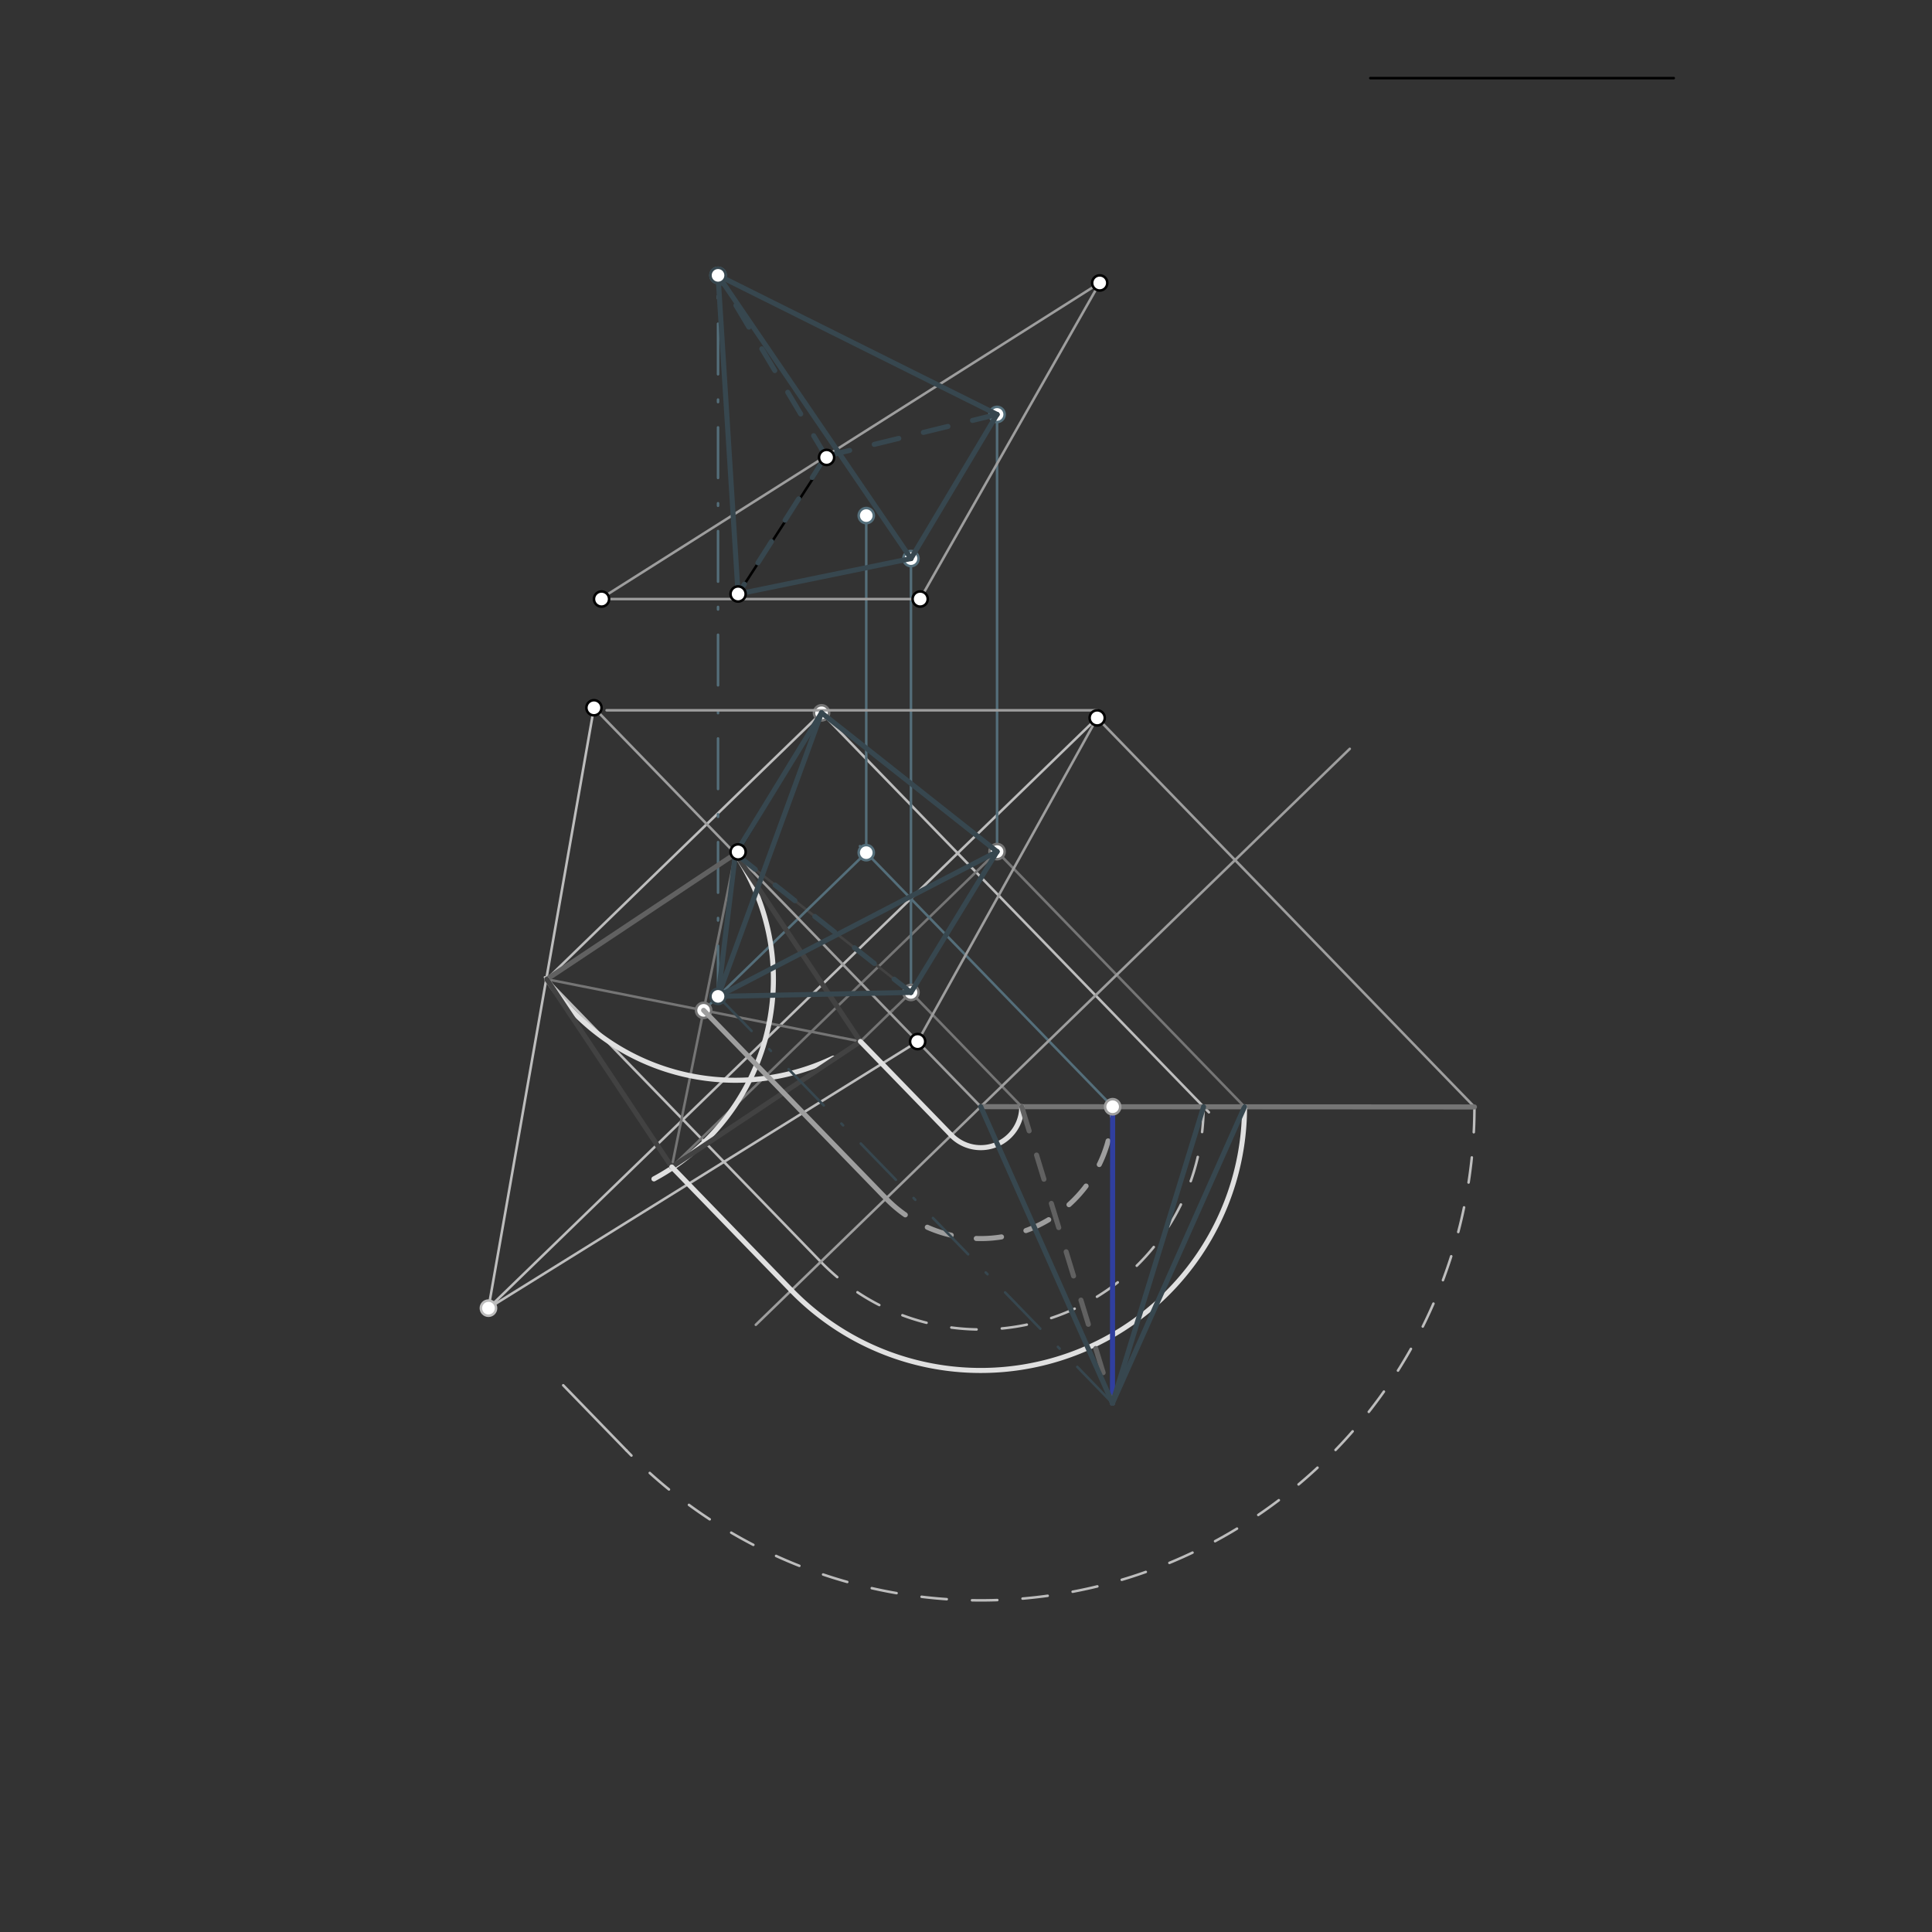 <svg xmlns="http://www.w3.org/2000/svg" class="svg--816" height="100%" preserveAspectRatio="xMidYMid meet" viewBox="0 0 764 764" width="100%"><rect x="0" y="0" width="764" height="764" fill="#333333" stroke="none"/><defs><marker id="marker-arrow" markerHeight="16" markerUnits="userSpaceOnUse" markerWidth="24" orient="auto-start-reverse" refX="24" refY="4" viewBox="0 0 24 8"><path d="M 0 0 L 24 4 L 0 8 z" stroke="inherit"></path></marker></defs><g class="aux-layer--949"><g class="element--733"><path d="M 583.062 437.736 A 195.229 195.229 0 0 1 247.678 573.532" fill="none" stroke="#BDBDBD" stroke-dasharray="10" stroke-linecap="round" stroke-width="1"></path></g><g class="element--733"><line stroke="#BDBDBD" stroke-dasharray="none" stroke-linecap="round" stroke-width="1" x1="247.678" x2="222.72" y1="573.532" y2="547.795"></line></g><g class="element--733"><line stroke="#BDBDBD" stroke-dasharray="none" stroke-linecap="round" stroke-width="1" x1="433.875" x2="193.158" y1="283.887" y2="517.309"></line></g><g class="element--733"><line stroke="#BDBDBD" stroke-dasharray="none" stroke-linecap="round" stroke-width="1" x1="193.158" x2="234.875" y1="517.309" y2="279.887"></line></g><g class="element--733"><line stroke="#BDBDBD" stroke-dasharray="none" stroke-linecap="round" stroke-width="1" x1="193.158" x2="362.875" y1="517.309" y2="411.887"></line></g><g class="element--733"><line stroke="#BDBDBD" stroke-dasharray="none" stroke-linecap="round" stroke-width="1" x1="324.875" x2="478.06" y1="281.887" y2="439.859"></line></g><g class="element--733"><path d="M 475.942 437.675 A 88.109 88.109 0 0 1 324.579 498.961" fill="none" stroke="#BDBDBD" stroke-dasharray="10" stroke-linecap="round" stroke-width="1"></path></g><g class="element--733"><line stroke="#BDBDBD" stroke-dasharray="none" stroke-linecap="round" stroke-width="1" x1="324.579" x2="215.482" y1="498.961" y2="386.455"></line></g><g class="element--733"><line stroke="#BDBDBD" stroke-dasharray="none" stroke-linecap="round" stroke-width="1" x1="324.875" x2="216.237" y1="281.887" y2="387.233"></line></g><g class="element--733"><line stroke="#757575" stroke-dasharray="none" stroke-linecap="round" stroke-width="1" x1="290.825" x2="265.661" y1="337.585" y2="461.486"></line></g><g class="element--733"><line stroke="#757575" stroke-dasharray="none" stroke-linecap="round" stroke-width="1" x1="216.237" x2="340.25" y1="387.233" y2="411.839"></line></g><g class="element--733"><line stroke="#757575" stroke-dasharray="none" stroke-linecap="round" stroke-width="1" x1="340.25" x2="353.105" y1="411.839" y2="399.373"></line></g><g class="element--733"><line stroke="#757575" stroke-dasharray="none" stroke-linecap="round" stroke-width="1" x1="404.042" x2="360.236" y1="437.634" y2="392.458"></line></g><g class="element--733"><line stroke="#757575" stroke-dasharray="none" stroke-linecap="round" stroke-width="1" x1="351.886" x2="360.236" y1="400.555" y2="392.458"></line></g><g class="element--733"><line stroke="#757575" stroke-dasharray="none" stroke-linecap="round" stroke-width="1" x1="492.151" x2="394.285" y1="437.684" y2="336.76"></line></g><g class="element--733"><line stroke="#757575" stroke-dasharray="none" stroke-linecap="round" stroke-width="1" x1="265.661" x2="394.285" y1="461.486" y2="336.76"></line></g><g class="element--733"><line stroke="#424242" stroke-dasharray="none" stroke-linecap="round" stroke-width="1" x1="290.825" x2="360.236" y1="337.585" y2="392.458"></line></g><g class="element--733"><line stroke="#424242" stroke-dasharray="none" stroke-linecap="round" stroke-width="1" x1="360.236" x2="394.285" y1="392.458" y2="336.76"></line></g><g class="element--733"><line stroke="#424242" stroke-dasharray="none" stroke-linecap="round" stroke-width="1" x1="394.285" x2="324.875" y1="336.76" y2="281.887"></line></g><g class="element--733"><line stroke="#546E7A" stroke-dasharray="none" stroke-linecap="round" stroke-width="1" x1="439.992" x2="340.069" y1="437.654" y2="334.608"></line></g><g class="element--733"><line stroke="#546E7A" stroke-dasharray="none" stroke-linecap="round" stroke-width="1" x1="278.243" x2="342.555" y1="399.536" y2="337.173"></line></g><g class="element--733"><line stroke="#546E7A" stroke-dasharray="none" stroke-linecap="round" stroke-width="1" x1="394.285" x2="394.285" y1="336.76" y2="163.887"></line></g><g class="element--733"><line stroke="#546E7A" stroke-dasharray="none" stroke-linecap="round" stroke-width="1" x1="360.236" x2="360.236" y1="392.458" y2="220.887"></line></g><g class="element--733"><line stroke="#546E7A" stroke-dasharray="none" stroke-linecap="round" stroke-width="1" x1="342.555" x2="342.555" y1="337.173" y2="203.887"></line></g><g class="element--733"><line stroke="#546E7A" stroke-dasharray="20, 10, 1, 10" stroke-linecap="round" stroke-width="1" x1="283.942" x2="283.942" y1="394.01" y2="108.887"></line></g><g class="element--733"><circle cx="193.158" cy="517.309" r="3" stroke="#BDBDBD" stroke-width="1" fill="#ffffff"></circle>}</g><g class="element--733"><circle cx="278.243" cy="399.536" r="3" stroke="#757575" stroke-width="1" fill="#ffffff"></circle>}</g><g class="element--733"><circle cx="360.236" cy="392.458" r="3" stroke="#757575" stroke-width="1" fill="#ffffff"></circle>}</g><g class="element--733"><circle cx="324.875" cy="281.887" r="3" stroke="#757575" stroke-width="1" fill="#ffffff"></circle>}</g><g class="element--733"><circle cx="394.285" cy="336.76" r="3" stroke="#757575" stroke-width="1" fill="#ffffff"></circle>}</g><g class="element--733"><circle cx="342.555" cy="337.173" r="3" stroke="#546E7A" stroke-width="1" fill="#ffffff"></circle>}</g><g class="element--733"><circle cx="394.285" cy="163.887" r="3" stroke="#546E7A" stroke-width="1" fill="#ffffff"></circle>}</g><g class="element--733"><circle cx="360.236" cy="220.887" r="3" stroke="#546E7A" stroke-width="1" fill="#ffffff"></circle>}</g><g class="element--733"><circle cx="342.555" cy="203.887" r="3" stroke="#546E7A" stroke-width="1" fill="#ffffff"></circle>}</g><g class="element--733"><circle cx="283.942" cy="108.887" r="3" stroke="#546E7A" stroke-width="1" fill="#ffffff"></circle>}</g></g><g class="main-layer--75a"><g class="element--733"><line stroke="#9E9E9E" stroke-dasharray="none" stroke-linecap="round" stroke-width="1" x1="238.875" x2="434.875" y1="235.887" y2="111.887"></line></g><g class="element--733"><line stroke="#9E9E9E" stroke-dasharray="none" stroke-linecap="round" stroke-width="1" x1="434.875" x2="363.875" y1="111.887" y2="236.887"></line></g><g class="element--733"><line stroke="#9E9E9E" stroke-dasharray="none" stroke-linecap="round" stroke-width="1" x1="363.875" x2="237.875" y1="236.887" y2="236.887"></line></g><g class="element--733"><line stroke="#9E9E9E" stroke-dasharray="none" stroke-linecap="round" stroke-width="1" x1="239.875" x2="433.875" y1="280.887" y2="280.887"></line></g><g class="element--733"><line stroke="#9E9E9E" stroke-dasharray="none" stroke-linecap="round" stroke-width="1" x1="433.875" x2="362.875" y1="283.887" y2="411.887"></line></g><g class="element--733"><line stroke="#9E9E9E" stroke-dasharray="none" stroke-linecap="round" stroke-width="1" x1="362.875" x2="234.875" y1="411.887" y2="279.887"></line></g><g class="element--733"><line stroke="#000000" stroke-dasharray="none" stroke-linecap="round" stroke-width="1" x1="291.875" x2="326.875" y1="234.887" y2="180.887"></line></g><g class="element--733"><line stroke="#000000" stroke-dasharray="none" stroke-linecap="round" stroke-width="1" x1="291.875" x2="324.875" y1="336.887" y2="281.887"></line></g><g class="element--733"><line stroke="#000000" stroke-dasharray="none" stroke-linecap="round" stroke-width="1" x1="541.875" x2="661.875" y1="30.887" y2="30.887"></line></g><g class="element--733"><line stroke="#9E9E9E" stroke-dasharray="none" stroke-linecap="round" stroke-width="1" x1="298.875" x2="533.764" y1="523.887" y2="296.116"></line></g><g class="element--733"><line stroke="#9E9E9E" stroke-dasharray="none" stroke-linecap="round" stroke-width="1" x1="362.875" x2="387.833" y1="411.887" y2="437.625"></line></g><g class="element--733"><line stroke="#9E9E9E" stroke-dasharray="none" stroke-linecap="round" stroke-width="1" x1="433.875" x2="488.395" y1="283.887" y2="340.11"></line></g><g class="element--733"><line stroke="#9E9E9E" stroke-dasharray="none" stroke-linecap="round" stroke-width="1" x1="488.395" x2="583.062" y1="340.11" y2="437.736"></line></g><g class="element--733"><line stroke="#757575" stroke-dasharray="none" stroke-linecap="round" stroke-width="2" x1="387.833" x2="583.062" y1="437.625" y2="437.736"></line></g><g class="element--733"><line stroke="#616161" stroke-dasharray="none" stroke-linecap="round" stroke-width="2" x1="216.237" x2="291.875" y1="387.233" y2="336.887"></line></g><g class="element--733"><path d="M 216.237 387.233 A 89.601 89.601 0 0 0 329.466 418.426" fill="none" stroke="#E0E0E0" stroke-dasharray="none" stroke-linecap="round" stroke-width="2"></path></g><g class="element--733"><path d="M 290.825 337.585 A 89.601 89.601 0 0 1 258.595 466.189" fill="none" stroke="#E0E0E0" stroke-dasharray="none" stroke-linecap="round" stroke-width="2"></path></g><g class="element--733"><line stroke="#424242" stroke-dasharray="none" stroke-linecap="round" stroke-width="2" x1="216.237" x2="265.661" y1="387.233" y2="461.486"></line></g><g class="element--733"><line stroke="#424242" stroke-dasharray="none" stroke-linecap="round" stroke-width="2" x1="290.825" x2="339.977" y1="337.585" y2="411.43"></line></g><g class="element--733"><line stroke="#424242" stroke-dasharray="none" stroke-linecap="round" stroke-width="2" x1="265.661" x2="340.25" y1="461.486" y2="411.839"></line></g><g class="element--733"><line stroke="#9E9E9E" stroke-dasharray="none" stroke-linecap="round" stroke-width="2" x1="278.243" x2="350.388" y1="399.536" y2="473.935"></line></g><g class="element--733"><path d="M 350.388 473.935 A 52.159 52.159 0 0 0 439.992 437.654" fill="none" stroke="#9E9E9E" stroke-dasharray="10" stroke-linecap="round" stroke-width="2"></path></g><g class="element--733"><line stroke="#E0E0E0" stroke-dasharray="none" stroke-linecap="round" stroke-width="2" x1="265.661" x2="312.942" y1="461.486" y2="510.246"></line></g><g class="element--733"><line stroke="#E0E0E0" stroke-dasharray="none" stroke-linecap="round" stroke-width="2" x1="340.25" x2="376.196" y1="411.839" y2="448.909"></line></g><g class="element--733"><path d="M 376.196 448.909 A 16.209 16.209 0 0 0 404.042 437.634" fill="none" stroke="#E0E0E0" stroke-dasharray="none" stroke-linecap="round" stroke-width="2"></path></g><g class="element--733"><path d="M 312.942 510.246 A 104.319 104.319 0 0 0 492.151 437.684" fill="none" stroke="#E0E0E0" stroke-dasharray="none" stroke-linecap="round" stroke-width="2"></path></g><g class="element--733"><line stroke="#303F9F" stroke-dasharray="none" stroke-linecap="round" stroke-width="2" x1="439.992" x2="439.925" y1="437.654" y2="554.867"></line></g><g class="element--733"><line stroke="#616161" stroke-dasharray="10" stroke-linecap="round" stroke-width="2" x1="404.042" x2="439.925" y1="437.634" y2="554.867"></line></g><g class="element--733"><line stroke="#37474F" stroke-dasharray="none" stroke-linecap="round" stroke-width="2" x1="439.925" x2="475.942" y1="554.867" y2="437.675"></line></g><g class="element--733"><line stroke="#37474F" stroke-dasharray="none" stroke-linecap="round" stroke-width="2" x1="439.925" x2="387.833" y1="554.867" y2="437.625"></line></g><g class="element--733"><line stroke="#37474F" stroke-dasharray="none" stroke-linecap="round" stroke-width="2" x1="439.925" x2="492.151" y1="554.867" y2="437.684"></line></g><g class="element--733"><line stroke="#37474F" stroke-dasharray="20, 10, 1, 10" stroke-linecap="round" stroke-width="1" x1="439.925" x2="283.942" y1="554.867" y2="394.01"></line></g><g class="element--733"><line stroke="#37474F" stroke-dasharray="none" stroke-linecap="round" stroke-width="2" x1="283.942" x2="324.875" y1="394.01" y2="281.887"></line></g><g class="element--733"><line stroke="#37474F" stroke-dasharray="none" stroke-linecap="round" stroke-width="2" x1="324.875" x2="394.285" y1="281.887" y2="336.76"></line></g><g class="element--733"><line stroke="#37474F" stroke-dasharray="none" stroke-linecap="round" stroke-width="2" x1="283.942" x2="394.285" y1="394.01" y2="336.76"></line></g><g class="element--733"><line stroke="#37474F" stroke-dasharray="none" stroke-linecap="round" stroke-width="2" x1="394.285" x2="360.236" y1="336.76" y2="392.458"></line></g><g class="element--733"><line stroke="#37474F" stroke-dasharray="none" stroke-linecap="round" stroke-width="2" x1="360.236" x2="283.942" y1="392.458" y2="394.01"></line></g><g class="element--733"><line stroke="#37474F" stroke-dasharray="none" stroke-linecap="round" stroke-width="2" x1="283.942" x2="290.825" y1="394.01" y2="337.585"></line></g><g class="element--733"><line stroke="#37474F" stroke-dasharray="none" stroke-linecap="round" stroke-width="2" x1="324.875" x2="290.825" y1="281.887" y2="337.585"></line></g><g class="element--733"><line stroke="#37474F" stroke-dasharray="none" stroke-linecap="round" stroke-width="2" x1="283.942" x2="291.875" y1="108.887" y2="234.887"></line></g><g class="element--733"><line stroke="#37474F" stroke-dasharray="none" stroke-linecap="round" stroke-width="2" x1="291.875" x2="360.236" y1="234.887" y2="220.887"></line></g><g class="element--733"><line stroke="#37474F" stroke-dasharray="none" stroke-linecap="round" stroke-width="2" x1="360.236" x2="394.285" y1="220.887" y2="163.887"></line></g><g class="element--733"><line stroke="#37474F" stroke-dasharray="none" stroke-linecap="round" stroke-width="2" x1="394.285" x2="283.942" y1="163.887" y2="108.887"></line></g><g class="element--733"><line stroke="#37474F" stroke-dasharray="none" stroke-linecap="round" stroke-width="2" x1="360.236" x2="283.942" y1="220.887" y2="108.887"></line></g><g class="element--733"><line stroke="#37474F" stroke-dasharray="10" stroke-linecap="round" stroke-width="2" x1="326.875" x2="283.942" y1="180.887" y2="108.887"></line></g><g class="element--733"><line stroke="#37474F" stroke-dasharray="10" stroke-linecap="round" stroke-width="2" x1="394.285" x2="326.583" y1="163.887" y2="180.398"></line></g><g class="element--733"><line stroke="#37474F" stroke-dasharray="10" stroke-linecap="round" stroke-width="2" x1="326.583" x2="291.875" y1="180.398" y2="234.887"></line></g><g class="element--733"><line stroke="#37474F" stroke-dasharray="10" stroke-linecap="round" stroke-width="2" x1="290.825" x2="360.236" y1="337.585" y2="392.458"></line></g><g class="element--733"><circle cx="291.875" cy="234.887" r="3" stroke="#000000" stroke-width="1" fill="#ffffff"></circle>}</g><g class="element--733"><circle cx="326.875" cy="180.887" r="3" stroke="#000000" stroke-width="1" fill="#ffffff"></circle>}</g><g class="element--733"><circle cx="237.875" cy="236.887" r="3" stroke="#000000" stroke-width="1" fill="#ffffff"></circle>}</g><g class="element--733"><circle cx="363.875" cy="236.887" r="3" stroke="#000000" stroke-width="1" fill="#ffffff"></circle>}</g><g class="element--733"><circle cx="434.875" cy="111.887" r="3" stroke="#000000" stroke-width="1" fill="#ffffff"></circle>}</g><g class="element--733"><circle cx="291.875" cy="336.887" r="3" stroke="#000000" stroke-width="1" fill="#ffffff"></circle>}</g><g class="element--733"><circle cx="234.875" cy="279.887" r="3" stroke="#000000" stroke-width="1" fill="#ffffff"></circle>}</g><g class="element--733"><circle cx="433.875" cy="283.887" r="3" stroke="#000000" stroke-width="1" fill="#ffffff"></circle>}</g><g class="element--733"><circle cx="362.875" cy="411.887" r="3" stroke="#000000" stroke-width="1" fill="#ffffff"></circle>}</g><g class="element--733"><circle cx="439.992" cy="437.654" r="3" stroke="#9E9E9E" stroke-width="1" fill="#ffffff"></circle>}</g><g class="element--733"><circle cx="283.942" cy="394.01" r="3" stroke="#37474F" stroke-width="1" fill="#ffffff"></circle>}</g><g class="element--733"><circle cx="283.942" cy="108.887" r="3" stroke="#37474F" stroke-width="1" fill="#ffffff"></circle>}</g></g><g class="snaps-layer--ac6"></g><g class="temp-layer--52d"></g></svg>